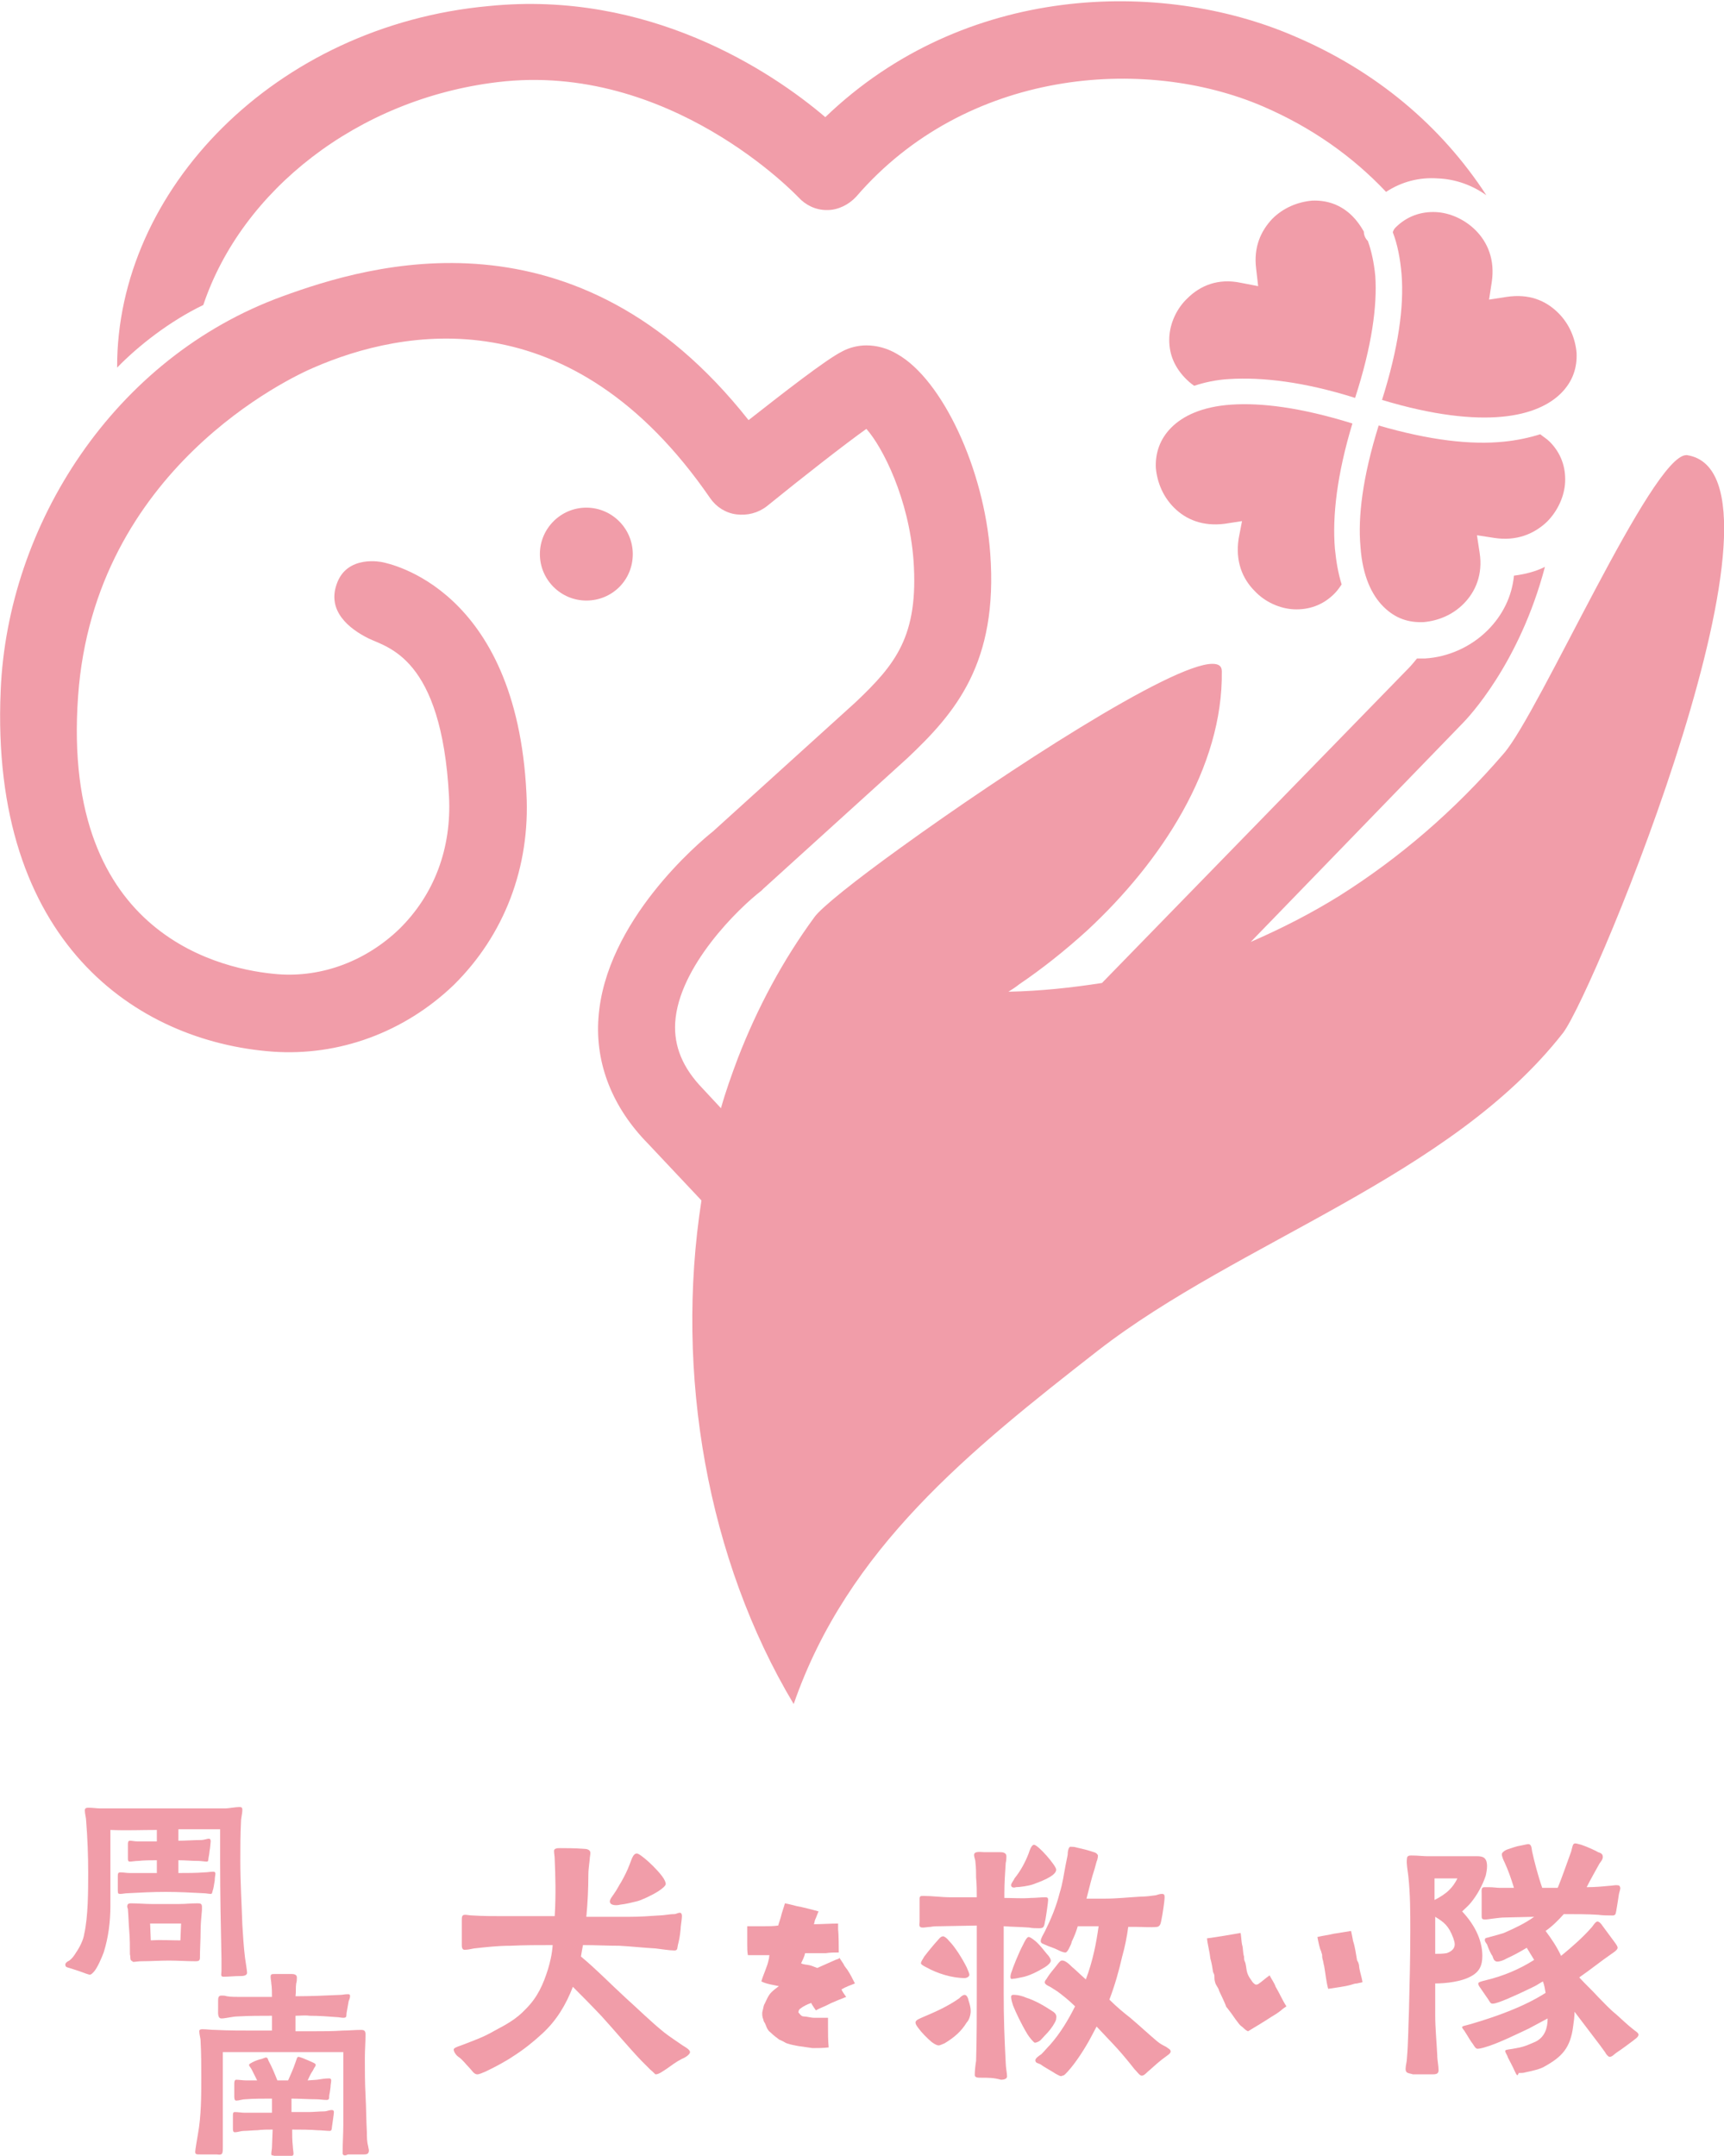 <?xml version="1.0" encoding="utf-8"?>
<!-- Generator: Adobe Illustrator 27.0.1, SVG Export Plug-In . SVG Version: 6.00 Build 0)  -->
<svg version="1.1" id="レイヤー_1" xmlns="http://www.w3.org/2000/svg" xmlns:xlink="http://www.w3.org/1999/xlink" x="0px"
	 y="0px" viewBox="0 0 256.1 320.2" style="enable-background:new 0 0 256.1 320.2;" xml:space="preserve">
<style type="text/css">
	.st0{fill:#F19DA9;}
</style>
<g>
	<path class="st0" d="M32.9,292.7c0-0.5,0-1.2,0-1.7c-0.1-4.8-0.2-9.6-0.2-14.4c0-1.6,0-3.3,0-4.9c-2.1,0-4.1,0-6.2,0v1.7
		c1.1,0,2.2-0.1,3.3-0.1c0.5,0,1-0.2,1.2-0.2c0.2,0,0.3,0.1,0.3,0.4l-0.1,1c-0.1,0.5-0.1,0.9-0.2,1.3c-0.1,0.5,0,0.7-0.3,0.7
		c-0.3,0-0.9-0.1-1.2-0.1c-1,0-2-0.1-3-0.1v1.9c1.3,0,2.6,0,3.9-0.1c0.4,0,0.8-0.1,1.3-0.1c0.2,0,0.3,0.1,0.3,0.3
		c0,0.2-0.1,0.5-0.1,1c-0.1,0.6-0.2,1.3-0.3,1.5c-0.1,0.4-0.1,0.5-0.3,0.5c-0.3,0-0.7-0.1-1-0.1c-1.9-0.1-3.8-0.2-5.7-0.2
		c-1.9,0-3.8,0.1-5.7,0.2c-0.3,0-0.7,0.1-1,0.1c-0.3,0-0.4,0-0.4-0.5v-2.2c0-0.4,0.1-0.5,0.4-0.5c0.4,0,0.9,0.1,1.4,0.1
		c1.3,0,2.7,0,4,0v-1.9c-0.9,0-1.8,0-2.8,0.1c-0.4,0-0.9,0.1-1.2,0.1c-0.3,0-0.3-0.2-0.3-0.5v-2c0-0.3,0-0.6,0.3-0.6
		c0.3,0,0.7,0.1,1.1,0.1c1,0,2,0,2.9,0v-1.7c-2.3,0-4.6,0.1-6.9,0c0,1.7,0,3.5,0,5.3c0,2,0,4,0,6c0,2.3-0.3,4.7-1,6.9
		c-0.3,0.8-0.9,2.2-1.4,2.8c-0.2,0.2-0.4,0.5-0.7,0.5c0,0-0.4-0.1-0.9-0.3c-0.8-0.3-1.8-0.6-2.1-0.7c-0.3-0.1-0.6-0.1-0.6-0.5
		c0-0.3,0.4-0.5,0.6-0.6c0.4-0.3,0.7-0.7,1-1.2c0.5-0.7,1.1-1.9,1.2-2.7c0.6-2.6,0.6-6.5,0.6-9.2c0-2.5-0.1-5.1-0.3-7.6
		c0-0.5-0.2-1.1-0.2-1.6c0-0.4,0.3-0.4,0.6-0.4c0.6,0,1.2,0.1,1.7,0.1l18.6,0c0.4,0,1.5-0.2,2-0.2c0.3,0,0.5,0,0.5,0.4
		c0,0.6-0.2,1.2-0.2,1.8c-0.1,1.9-0.1,3.9-0.1,5.8c0,3.2,0.2,6.4,0.3,9.5c0.1,1.6,0.2,3.3,0.4,4.9c0.1,0.7,0.3,1.9,0.3,2.2
		c0,0.5-0.7,0.5-1.1,0.5c-0.8,0-1.6,0.1-2.4,0.1C32.7,293.6,32.9,293.2,32.9,292.7 M19.5,291.2c-0.2-0.1-0.1-0.7-0.2-0.9
		c0-1.2,0-2.3-0.1-3.5c-0.1-1.1-0.1-2.1-0.2-3.2c0-0.1-0.1-0.3-0.1-0.4c0-0.5,0.3-0.5,0.6-0.5c0.8,0,2.2,0.1,3,0.1h4.1
		c1,0,1.7-0.1,2.7-0.1c0.4,0,0.7,0,0.7,0.5c0,0.2,0,0.3,0,0.5c-0.1,1.1-0.2,2.1-0.2,3.2c0,1.3-0.1,2.6-0.1,3.9
		c0,0.4-0.2,0.5-0.6,0.5c-1.4,0-2.7-0.1-4-0.1c-1.4,0-2.7,0.1-4.1,0.1c-0.4,0-0.9,0.1-1.3,0.1C19.8,291.3,19.6,291.3,19.5,291.2
		 M26.8,288.2l0.1-2.5h-4.6l0.1,2.5C23.9,288.1,25.4,288.2,26.8,288.2"/>
	<path class="st0" d="M50.9,319.9c0-0.1,0-0.2,0-0.3c0-1.3,0.1-2.7,0.1-4.1c0-3.5,0-7.1,0-10.7H33.1c0,2.1,0,4.2,0,6.4
		c0,2.5,0,5.4,0,7.8c0,1-0.1,1.1-0.9,1h-2.4c-0.6,0-0.8,0-0.8-0.4c0-0.3,0.3-2,0.4-2.6c0.5-2.8,0.5-5.6,0.5-8.4c0-1.8,0-3.6-0.1-5.4
		c0-0.5-0.2-1-0.2-1.5c0-0.3,0.3-0.3,0.5-0.3c0.6,0,1.2,0.1,1.9,0.1c2,0.1,3.8,0.1,5.8,0.1h2.6v-2.2c-1.7,0-3.4,0-5.1,0.1
		c-0.7,0-1.8,0.3-2.4,0.3c-0.6,0-0.5-0.9-0.5-1.3v-1.3c0-0.4,0-0.8,0.5-0.8c0.3,0,0.5,0,0.8,0.1c0.6,0.1,1.3,0.1,1.9,0.1
		c1.6,0,3.2,0,4.8,0c0-0.7,0-1.4-0.1-2c0-0.3-0.1-0.6-0.1-1c0-0.4,0.2-0.4,0.6-0.4h2.6c0.3,0,0.7,0.1,0.7,0.5c0,0.3,0,0.6-0.1,0.9
		c-0.1,0.7,0,1.2-0.1,1.9c2.2,0,4.4-0.1,6.6-0.2c0.4,0,0.7-0.1,1.1-0.1c0.3,0,0.4,0,0.4,0.3c0,0.2-0.1,0.5-0.2,0.7
		c-0.1,0.5-0.2,1.2-0.3,1.7c-0.1,0.5,0.1,0.8-0.5,0.8c-0.3,0-0.7-0.1-1-0.1c-1.3-0.1-2.6-0.2-4-0.2c-0.7-0.1-1.4,0-2.1,0v2.3h2.6
		c1.5,0,2.9,0,4.4-0.1c0.9,0,1.8-0.1,2.7-0.1c0.5,0,0.7,0.1,0.7,0.7c0,1.1-0.1,2.3-0.1,3.5c0,1.8,0,3.7,0.1,5.5
		c0.1,1.8,0.1,3.7,0.2,5.5c0,0.7,0,1.4,0.2,2.1c0,0.2,0.1,0.4,0.1,0.6c0,0.5-0.3,0.6-0.7,0.6h-2.4C51.3,320.2,51,320.2,50.9,319.9
		 M40.3,319.9c0-0.3,0.1-0.7,0.1-1l0.1-2.6c-0.8,0-1.5,0-2.3,0.1c-0.6,0-1.4,0.1-2,0.1c-0.4,0-0.9,0.2-1.3,0.2
		c-0.3,0-0.3-0.3-0.3-0.6c0-0.4,0-1.4,0-1.8c0-0.4,0-0.6,0.3-0.6c0.4,0,1,0.1,1.4,0.1c0.6,0,1.3,0,1.9,0c0.7,0,1.5,0,2.2,0l0-2.1
		c-1.4,0-2.7,0-4,0.1c-0.4,0-0.9,0.2-1.3,0.2c-0.3,0-0.3-0.4-0.3-0.7v-1.7c0-0.3,0-0.7,0.3-0.7c0.4,0,1,0.1,1.5,0.1
		c0.5,0,1.1,0,1.6,0c-0.1-0.2-0.5-1-0.8-1.6c-0.2-0.4-0.4-0.5-0.4-0.7c0-0.2,0.4-0.3,0.5-0.4c0.4-0.2,0.9-0.4,1.4-0.5
		c0.3-0.1,0.5-0.2,0.6-0.2c0.3,0,0.3,0.3,0.4,0.5c0.5,0.9,0.9,1.9,1.3,2.9l1.6,0c0.4-0.9,0.8-1.8,1.1-2.7c0.1-0.2,0.2-0.8,0.4-0.8
		c0.2,0,0.4,0.1,0.7,0.2c0.5,0.2,1.2,0.5,1.4,0.6c0.2,0.1,0.5,0.2,0.5,0.4c0,0.1-0.1,0.3-0.2,0.4c-0.1,0.2-0.3,0.6-0.4,0.7
		c-0.3,0.5-0.3,0.6-0.6,1.2l1.4-0.1c0.6-0.1,1.2-0.2,1.8-0.2c0.2,0,0.3,0.1,0.3,0.3c0,0.3-0.1,0.6-0.1,1c-0.1,0.7-0.1,0.8-0.2,1.3
		c0,0.4,0,0.6-0.4,0.6c-0.5,0-1-0.1-1.5-0.1c-1.3,0-2.5-0.1-3.7-0.1v2c0.8,0,1.6,0,2.5,0c0.8,0,1.6-0.1,2.4-0.1
		c0.3,0,0.7-0.2,1.1-0.2c0.2,0,0.3,0.1,0.3,0.3c0,0.3-0.2,1.5-0.3,2.3c0,0.3-0.1,0.5-0.3,0.5c-0.5,0-1.2-0.1-1.8-0.1
		c-1.3-0.1-2.5-0.1-3.8-0.1c0,0.8,0,1.6,0.1,2.5c0,0.3,0.1,0.8,0.1,1.1c0,0.3-0.2,0.3-0.4,0.3h-2.4
		C40.4,320.1,40.3,320.2,40.3,319.9"/>
	<path class="st0" d="M125,295.5c0.2,0.4,0.4,0.7,0.7,1.1c-0.8,0.3-1.5,0.6-2.2,0.9c-0.2,0.1-0.4,0.2-0.6,0.3
		c-0.6,0.3-1.2,0.5-1.7,0.8c-0.2-0.3-0.5-0.7-0.7-1.1c-0.6,0.2-1.2,0.5-1.7,0.9c-0.1,0.1-0.2,0.3-0.2,0.5c0.2,0.2,0.4,0.6,0.8,0.6
		c0.5,0,1,0.2,1.6,0.2c0.7,0,1.3,0,2,0v1.3c0,1.1,0,2,0.1,3.1c-0.8,0.1-1.7,0.1-2.4,0.1c-0.7-0.1-1.4-0.2-2.1-0.3
		c-0.6-0.1-1.1-0.2-1.7-0.4c-0.3-0.1-0.5-0.3-0.8-0.4c-0.1-0.1-0.3-0.1-0.4-0.2c-0.4-0.3-0.8-0.6-1.1-0.9c-0.2-0.2-0.4-0.3-0.5-0.5
		c-0.3-0.4-0.3-0.8-0.6-1.2c-0.1-0.2-0.1-0.4-0.2-0.6c-0.1-0.4-0.1-0.8,0-1.1c0.1-0.3,0.1-0.7,0.3-1c0.3-0.6,0.5-1.2,1-1.7
		c0.3-0.3,0.7-0.6,1.1-0.9c-0.9-0.2-1.8-0.3-2.6-0.7c0.3-1.1,0.9-2.2,1.1-3.3c0.1-0.3,0-0.2,0.1-0.6c-0.5,0-1,0-1.4,0
		c-0.6,0-1.2,0-1.8,0c-0.1-0.5-0.1-1.1-0.1-1.6c0-0.9,0-2.1,0-2.7c0.8,0,1.7,0,2.5,0c0.7,0,1.4,0,2.1-0.1c0.1-0.4,0.3-0.9,0.4-1.3
		c0.1-0.5,0.5-1.6,0.6-2c0.6,0.1,1.3,0.3,1.7,0.4c0.7,0.1,3,0.7,3.3,0.8c-0.2,0.4-0.3,0.8-0.5,1.2c-0.1,0.2-0.1,0.5-0.2,0.7
		c1.2,0,2.4-0.1,3.6-0.1c0,0.3,0,0.6,0,0.9c0.1,0.8,0.1,2.9,0.1,3.4c-0.6,0-1.3,0-1.9,0.1c-1,0-2.1,0-3.1,0
		c-0.1,0.5-0.4,1.1-0.6,1.5c0.3,0.2,0.9,0.2,1.3,0.3c0.4,0.1,0.8,0.3,1.1,0.4c0.9-0.4,1.8-0.8,2.7-1.2c0.2-0.1,0.5-0.1,0.6-0.3
		c0.2,0.3,0.4,0.6,0.6,0.9c0.1,0.3,0.4,0.6,0.6,0.9c0.4,0.6,0.8,1.4,1.1,2C126.5,294.8,125.6,295.1,125,295.5"/>
	<path class="st0" d="M191.1,298c-0.3,0.2-0.6,0.4-0.8,0.6c-0.5,0.4-1,0.7-1.5,1c-0.9,0.6-2.4,1.5-3.4,2.1c-0.3-0.1-0.6-0.4-0.8-0.6
		c-0.3-0.2-0.5-0.4-0.7-0.7c-0.5-0.6-0.9-1.3-1.4-1.9c-0.1-0.2-0.4-0.4-0.4-0.6c-0.1-0.3-0.8-1.8-1-2.2c-0.1-0.5-0.5-0.8-0.6-1.3
		c-0.1-0.3-0.1-0.6-0.1-0.9c0-0.2-0.1-0.4-0.2-0.6c-0.1-0.7-0.2-1.3-0.4-2c-0.1-1-0.4-2-0.5-3c1.5-0.2,3.3-0.5,5-0.8
		c0.1,0.7,0.1,1.1,0.2,1.7c0.2,0.6,0.1,1.2,0.3,1.8c0,0.2,0,0.5,0.1,0.7c0.2,0.4,0.2,0.9,0.3,1.4c0.1,0.5,0.3,0.9,0.6,1.3
		c0.2,0.3,0.3,0.5,0.6,0.7c0.1,0.1,0.3,0.1,0.5,0c0.6-0.4,1.1-0.9,1.7-1.3c0.3,0.6,0.7,1.1,0.9,1.7
		C190.1,296.1,190.5,297.1,191.1,298 M201.9,292.1c0.1,0.8,0.4,1.6,0.5,2.3c-0.2,0.1-0.5,0.1-0.8,0.2c-0.3,0-0.6,0.1-0.9,0.2
		c-1.1,0.3-2.2,0.4-3.4,0.6c-0.3-1.1-0.4-2.3-0.6-3.4c-0.1-0.3-0.1-0.6-0.2-0.9c-0.1-0.3-0.1-0.6-0.1-0.8c-0.1-0.2-0.1-0.4-0.2-0.6
		c-0.1-0.1-0.4-1.4-0.5-2c0.8-0.2,1.7-0.3,2.5-0.5c0.8-0.1,1.8-0.3,2.5-0.4c0.1,0.5,0.2,0.9,0.3,1.5c0.3,0.9,0.4,1.8,0.6,2.9
		C201.7,291.3,201.9,291.7,201.9,292.1"/>
	<path class="st0" d="M96.6,307.4c-0.5-0.5-1.1-1.1-1.3-1.3c-2-2.1-3.9-4.4-5.9-6.6c-1.8-1.9-2.8-2.9-4.3-4.4c-1,2.6-2.4,5-4.6,7
		c-1.3,1.2-2.8,2.4-4.4,3.4c-0.7,0.5-2.7,1.6-4,2.2c-0.5,0.2-0.9,0.4-1.2,0.4c-0.5,0-0.8-0.6-1.2-1c-0.5-0.5-1-1.2-1.6-1.6
		c-0.3-0.2-0.7-0.7-0.7-1.1c0-0.2,0.5-0.4,1.1-0.6c1.8-0.7,3.3-1.2,5-2.2c1.7-0.9,3.2-1.7,4.6-3.2c1.8-1.8,2.6-3.7,3.3-5.9
		c0.3-1,0.6-2.2,0.7-3.6c-2.1,0-4.2,0-6.3,0.1c-1.8,0-3.6,0.2-5.4,0.4c-0.5,0.1-0.9,0.2-1.4,0.2c-0.4,0-0.4-0.5-0.4-0.8v-3.5
		c0-0.6,0-0.9,0.5-0.9c0.3,0,0.7,0.1,1.1,0.1c1.5,0.1,3,0.1,4.5,0.1h7.7c0.2-3.1,0.1-6.2,0-8.5c0-0.4-0.1-0.8-0.1-1.2
		c0-0.4,0.6-0.4,0.9-0.4c0.7,0,2.3,0,3.5,0.1c0.4,0,1,0.1,1,0.6c0,0.3-0.1,0.7-0.1,1c-0.1,1-0.2,1.5-0.2,2.3c0,2-0.1,4.1-0.3,6.2
		h6.4c1.5,0,3-0.1,4.4-0.2c0.7,0,1.5-0.2,2.3-0.2c0.2,0,0.5-0.2,0.8-0.2c0.2,0,0.3,0.2,0.3,0.5c0,0.5-0.2,1.5-0.2,2
		c-0.1,1-0.2,1.5-0.4,2.3c-0.1,0.4,0,0.8-0.5,0.8c-0.8,0-1.9-0.2-2.8-0.3c-1.8-0.1-3.6-0.3-5.4-0.4c-1.8,0-3.6-0.1-5.4-0.1
		c-0.1,0.5-0.2,1.1-0.3,1.7c2.4,2,4.1,3.8,6.6,6.1c1.9,1.7,3.8,3.6,5.8,5.2c0.9,0.7,1.7,1.2,2.7,1.9c0.3,0.2,1.1,0.6,1.1,1
		c0,0.4-0.9,0.9-1.2,1c-0.8,0.4-1.6,1-2.3,1.5c-0.5,0.3-1.1,0.8-1.6,0.8C97.3,308.1,97,307.7,96.6,307.4 M90.6,282.5
		c-0.1-0.3,0.4-0.9,0.6-1.2c0.5-0.7,0.7-1.2,1.1-1.8c0.5-0.9,0.9-1.7,1.2-2.5c0.3-0.7,0.5-1.7,1.1-1.7c0.2,0,0.5,0.2,1,0.6
		c0.9,0.7,2,1.8,2.7,2.7c0.4,0.5,0.6,1,0.6,1.2c0,0.3-0.5,0.7-1.1,1.1c-1.1,0.7-2.7,1.4-3.2,1.5c-0.8,0.2-1.6,0.4-2.5,0.5
		C91.8,283,90.7,283.1,90.6,282.5"/>
	<path class="st0" d="M138.4,303.3c-0.7-0.6-1.5-1.4-2-2.1c-0.3-0.4-0.4-0.6-0.4-0.8c0-0.4,0.7-0.6,1.1-0.8c1.9-0.8,3.7-1.6,5.4-2.8
		c0.2-0.2,0.5-0.5,0.8-0.5c0.3,0,0.5,0.4,0.6,0.9c0.2,0.6,0.3,1.1,0.3,1.5c0,0.5-0.2,1.3-0.6,1.7c-0.8,1.3-1.8,2.2-3.3,3.1
		c-0.3,0.1-0.6,0.3-0.9,0.3C139.2,303.8,138.8,303.6,138.4,303.3 M145.7,308.6c-0.4,0-0.9,0-0.9-0.4c0-0.7,0.1-1.5,0.2-2.1
		c0.1-3.4,0.1-6.8,0.1-10.2c0-3.3,0-6.6,0-9.9l-5.4,0.1c-0.5,0-1,0-1.5,0.1c-0.3,0-0.8,0.1-1.1,0.1c-0.7,0-0.5-0.4-0.5-0.9
		c0-0.9,0-2.4,0-3.4c0-0.4,0.2-0.4,0.6-0.4c1.3,0,2.7,0.2,4,0.2c1.3,0,2.6,0,3.9,0c0-1,0-1.9-0.1-2.9c0-0.8,0-1.4-0.1-2.3
		c0-0.4-0.2-0.7-0.2-1.1c0-0.6,1.1-0.4,1.5-0.4l2.4,0c0.4,0,0.9,0.1,0.9,0.6c0,0.3,0,0.6-0.1,1c-0.1,1.5-0.2,3-0.2,4.5v0.7
		c1.3,0,2.6,0.1,3.9,0c0.7,0,1.5-0.1,2.2-0.1c0.3,0,0.4,0.1,0.4,0.4c0,0.3-0.3,2.4-0.4,2.9c-0.1,0.3-0.1,1-0.4,1.2
		c-0.2,0.1-0.4,0.1-0.5,0.1c-0.5,0-1,0-1.5-0.1c-1.3-0.1-2.5-0.1-3.8-0.2v9.9c0,3.8,0.1,6.5,0.3,10.4c0,0.6,0.2,1.6,0.2,2
		c0,0.4-0.5,0.5-0.9,0.5C147.6,308.6,146.9,308.6,145.7,308.6 M137.6,292.2c-0.2-0.1-0.8-0.4-0.8-0.6c0-0.2,0.2-0.5,0.5-1
		c0.6-0.8,1.7-2.1,1.9-2.3c0.2-0.2,0.5-0.7,0.9-0.7c0.2,0,0.6,0.3,0.9,0.7c0.9,0.9,2,2.7,2.6,3.9c0.2,0.5,0.4,0.9,0.4,1.1
		c0,0.3-0.4,0.5-0.7,0.5C141.4,293.8,139.2,293.1,137.6,292.2 M150.1,293.6c0-0.2,0.1-0.6,0.2-0.8c0.1-0.4,1-2.7,1.7-4
		c0.1-0.2,0.5-1.1,0.8-1.1c0.2,0,0.5,0.2,1,0.6c0.7,0.6,1.2,1.3,1.7,1.9c0.4,0.4,0.6,0.8,0.6,1c0,0.3-0.4,0.7-0.9,1
		c-1,0.6-2.3,1.3-3.5,1.5c-0.5,0.1-0.9,0.2-1.2,0.2C150.2,294,150.1,293.9,150.1,293.6 M152.6,302.1c-0.9-1.5-1.7-3.2-2.1-4.2
		c-0.1-0.3-0.3-0.9-0.3-1.3c0-0.4,0.4-0.3,0.6-0.3c0.4,0,1.2,0.2,1.6,0.4c1.3,0.4,2.7,1.2,3.9,2c0.5,0.3,0.7,0.6,0.6,1.1
		c0,0.3-0.2,0.6-0.5,1.1c-0.6,0.9-0.9,1.1-1.8,2.1c-0.2,0.2-0.6,0.4-0.9,0.4C153.5,303.3,152.9,302.6,152.6,302.1 M150.2,280
		c0-0.3,0.4-0.7,0.5-1c0.9-1.1,1.6-2.4,2.1-3.7c0.1-0.3,0.4-1.3,0.8-1.3c0.6,0,3.3,3.1,3.3,3.7c0,1-2.7,1.9-3.5,2.2
		c-0.6,0.2-1.9,0.4-2.5,0.4C150.7,280.4,150.2,280.4,150.2,280 M156.8,308c-0.6-0.4-1.9-1.1-2.1-1.3c-0.4-0.3-0.9-0.2-0.9-0.7
		c0-0.3,0.6-0.7,0.9-0.9c0.5-0.5,0.9-1,1.3-1.4c1.5-1.7,2.7-3.7,3.7-5.7c-0.9-0.9-1.8-1.6-2.6-2.2c-0.3-0.2-0.8-0.5-1.1-0.7
		c-0.2-0.1-0.7-0.3-0.8-0.6c0-0.4,0.2-0.4,0.4-0.8c0.3-0.5,0.9-1.2,1.3-1.7c0.3-0.4,0.6-0.8,0.8-0.8c0.5-0.1,1.2,0.6,1.5,0.9
		c0.6,0.5,1.3,1.2,2.1,1.9c0.5-1.3,0.9-2.7,1.2-4c0.3-1.3,0.5-2.5,0.7-3.9h-3.1c-0.2,0.7-0.5,1.5-0.9,2.3c0,0.2-0.2,0.6-0.4,1
		c-0.2,0.4-0.4,0.6-0.5,0.6c-0.4,0-0.8-0.2-1.2-0.4c-0.6-0.3-1.3-0.5-1.5-0.6c-0.6-0.3-1-0.3-1-0.7c0-0.4,0.4-1,0.6-1.4
		c0.9-1.8,1.7-3.7,2.2-5.7c0.5-1.6,0.6-2.7,0.9-4.2c0.1-0.5,0.2-1,0.3-1.5c0-0.4,0.1-1.3,0.5-1.2c0.1,0,0.5,0,0.8,0.1
		c0.9,0.2,1.7,0.4,2.6,0.7c0.4,0.1,0.6,0.4,0.6,0.5c0,0.3-0.1,0.7-0.2,0.9c-0.1,0.4-0.2,0.7-0.3,1.1c-0.5,1.5-0.7,2.5-1.2,4.4h2.8
		c1.7,0,3.5-0.2,5.3-0.3c0.7,0,1.5-0.1,2.2-0.2c0.3-0.1,0.6-0.2,0.9-0.2c0.4,0,0.4,0.2,0.4,0.6c0,0.4-0.3,2.5-0.5,3.4
		c-0.1,0.5-0.2,0.8-0.6,0.9c-1,0.1-2.1,0-3,0c-0.4,0-0.9,0-1.3,0c-0.2,1.5-0.5,3-0.9,4.4c-0.5,2.2-1.1,4.3-1.9,6.4
		c1.1,1.1,2.2,2,3.1,2.7c1.3,1.1,2.7,2.4,4,3.5c0.5,0.4,0.9,0.6,1.3,0.8c0.4,0.3,0.7,0.4,0.7,0.7c0,0.2-0.2,0.4-0.5,0.6l-0.8,0.6
		c-0.9,0.7-1.7,1.5-2.1,1.8c-0.3,0.3-0.6,0.6-0.9,0.6c-0.3,0-0.7-0.6-1.1-1c-0.7-0.9-1.6-2-2.5-3c-0.9-1-1.9-2-3.1-3.3l-0.9,1.7
		c-0.8,1.5-2.2,3.7-3.4,5c-0.3,0.3-0.5,0.6-0.8,0.6C157.6,308.5,157.2,308.2,156.8,308"/>
	<path class="st0" d="M208.8,307.3c0-0.5,0.2-1.1,0.2-1.6c0.2-2.3,0.2-4.7,0.3-7c0.1-4,0.2-7.9,0.2-11.9c0-2.8,0-5.5-0.3-8.2
		c-0.1-0.8-0.3-1.9-0.2-2.5c0-0.6,0.5-0.5,1-0.5c0.5,0,1.5,0.1,2,0.1c1.8,0,3.6,0,5.4,0c0.6,0,1.4,0,2,0c0.9,0,1.5,0.2,1.5,1.5
		c0,0.4-0.1,1-0.2,1.4c-0.5,1.5-1.3,2.9-2.2,4c-0.4,0.5-0.8,0.8-1.3,1.3c1.7,1.8,3,4.1,3,6.6c0,1.4-0.4,2.4-1.8,3.1
		c-1.3,0.7-3.5,1-5.2,1c0,1.6,0,3.1,0,4.7c0,1.9,0.2,3.9,0.3,5.9c0,0.8,0.2,1.6,0.2,2.3c0,0.6-0.5,0.6-1,0.6h-2.8
		C209.3,307.9,208.8,308,208.8,307.3 M215.3,280.7c0.4-0.4,0.8-0.9,1.2-1.7h-3.4c0,1.1,0,2.1,0,3.2
		C213.9,281.8,214.7,281.3,215.3,280.7 M214.9,290.1c0.6-0.2,1.2-0.6,1.2-1.3c0-0.3-0.1-0.6-0.2-0.9c-0.7-1.9-1.4-2.4-2.7-3.2v5.5
		C213.7,290.2,214.3,290.2,214.9,290.1 M225,307.6c-0.3-0.7-0.7-1.4-1-2c-0.1-0.4-0.4-0.7-0.4-1c0-0.2,0.8-0.2,1.7-0.4
		c1.2-0.2,2-0.6,2.9-1c1.3-0.7,1.7-2,1.7-3.4c-0.9,0.5-1.9,1-2.8,1.5c-1.3,0.6-4.7,2.3-6.6,2.8c-0.3,0.1-0.8,0.2-1,0.2
		c-0.3,0-0.5-0.4-0.7-0.7c-0.4-0.5-0.7-1.1-1.1-1.7c-0.2-0.4-0.5-0.6-0.5-0.8c0-0.2,0.4-0.2,1.4-0.5c3.7-1.1,7.7-2.5,11-4.6
		c-0.1-0.6-0.2-1.2-0.4-1.7c-0.4,0.2-0.8,0.5-1.2,0.7c-0.8,0.4-3.9,1.9-5.4,2.4c-0.3,0.1-0.6,0.2-0.9,0.2c-0.3,0-0.4-0.3-0.6-0.6
		l-1.1-1.6c-0.2-0.3-0.4-0.5-0.4-0.8c0-0.2,0.4-0.3,1.2-0.5c2.5-0.6,4.9-1.6,7.1-3l-1.1-1.8c-1,0.6-1.9,1.1-3,1.6
		c-0.3,0.2-1.3,0.6-1.6,0.4c-0.3-0.1-0.4-0.5-0.5-0.8c-0.2-0.2-0.6-1.1-0.8-1.7c-0.2-0.3-0.4-0.5-0.3-0.8c0-0.2,0.5-0.2,0.7-0.3
		c0.8-0.2,1.8-0.5,2.1-0.6c1.6-0.7,3.1-1.4,4.5-2.4l-4.3,0.1c-1,0-2.5,0.3-3,0.3c-0.5,0-0.5-0.2-0.5-0.6v-3.2c0-0.5-0.1-1,0.4-1
		c0.2,0,0.5,0,0.7,0c0.6,0,1.2,0.1,1.6,0.1h2.1c-0.4-1.3-0.8-2.5-1.4-3.8c-0.1-0.2-0.4-0.8-0.4-1.2c0-0.2,0.3-0.5,0.8-0.7
		c0.6-0.2,1.4-0.5,2.1-0.6c0.5-0.1,0.9-0.2,1-0.2c0.5,0,0.5,0.5,0.6,1.1c0.3,1.4,0.9,3.7,1.5,5.4h2.3c0.7-1.7,1.3-3.5,2-5.4
		c0.2-0.7,0.2-1.2,0.6-1.2c0.2,0,0.5,0.1,0.9,0.2c0.9,0.3,2.2,0.9,2.5,1.1c0.3,0.1,0.7,0.2,0.7,0.7c0,0.4-0.3,0.7-0.5,1
		c-0.6,1.1-1.3,2.3-1.9,3.5c1.2,0,2.3-0.1,3.3-0.2c0.3,0,0.8-0.1,1.1-0.1c0.5,0,0.5,0.1,0.6,0.4c0,0.2-0.1,0.5-0.2,0.9
		c-0.1,0.7-0.3,1.9-0.4,2.5c-0.1,0.5-0.1,0.7-0.6,0.7c-0.6,0-1.4,0-2.1-0.1c-1.5-0.1-3.4-0.1-5.1-0.1c-0.8,0.9-1.7,1.8-2.7,2.5
		c0.9,1.2,1.7,2.4,2.3,3.7c1.6-1.3,3.3-2.8,4.6-4.3c0.1-0.1,0.5-0.8,0.8-0.8c0.3,0,0.6,0.4,0.8,0.7c0.3,0.4,1.1,1.5,1.7,2.3
		c0.3,0.4,0.5,0.7,0.5,0.9c0,0.3-0.6,0.7-0.9,0.9c-1.6,1.1-3.2,2.4-4.8,3.5c0.9,1,1.9,1.9,2.8,2.9c0.9,0.9,1.7,1.8,2.7,2.6
		c0.8,0.7,1.6,1.5,2.5,2.2c0.2,0.2,0.8,0.5,0.8,0.8c0,0.4-0.6,0.7-0.8,0.9c-0.8,0.6-1.6,1.2-2.5,1.8c-0.3,0.2-0.6,0.6-1,0.6
		c-0.2,0-0.6-0.5-0.6-0.6l-0.8-1.1c-1.3-1.7-2.5-3.3-3.8-5c0,0.7-0.1,1.4-0.2,2.1c-0.4,3.3-1.7,4.6-4.2,6c-0.6,0.4-1.9,0.7-2.9,0.9
		c-0.3,0.1-0.6,0.1-1,0.1C225.4,308.5,225.3,308.2,225,307.6"/>
	<path class="st0" d="M94,82.3c0-3.8-3.1-6.9-6.9-6.9c-3.8,0-6.9,3.1-6.9,6.9c0,3.8,3.1,6.9,6.9,6.9C90.9,89.2,94,86.2,94,82.3"/>
	<path class="st0" d="M73.9,12.2c25.6-3.1,44.5,16.9,44.7,17.1c1.1,1.2,2.6,1.9,4.2,1.9c0,0,0.1,0,0.1,0c1.6,0,3.2-0.8,4.3-2
		c16.3-18.9,42.7-21,60.4-13.4c7.2,3.1,13.3,7.4,18.3,12.7c2.3-1.5,4.9-2.2,7.7-2c2.6,0.1,5.1,1,7.2,2.5
		c-6.7-10.3-16.4-18.5-28.7-23.7c-19.6-8.4-48.8-7.8-69.5,12.1c-8.1-6.9-26.3-18.9-50-16.5C40.9,3.8,17.3,28.2,17.4,54.6
		c3.1-3.2,7.8-6.9,12.8-9.3C35.9,28.3,53.1,14.7,73.9,12.2"/>
	<path class="st0" d="M250.6,67.6c0,0-0.1,0-0.1,0c-5.1,0-21.8,38.2-27.1,44.3c-7.4,8.6-15.6,15.6-24.5,21.2
		c-4.2,2.6-8.5,4.8-13.1,6.8l31.4-32.4c0.9-0.9,8.5-8.9,12.3-23.3c-1.4,0.7-3,1.1-4.6,1.3c-0.3,3.1-1.7,5.9-3.9,8.1
		c-2.5,2.5-5.9,4-9.3,4.2c-0.2,0-0.5,0-0.7,0c-0.2,0-0.3,0-0.5,0c-0.8,1-1.3,1.5-1.4,1.6c0,0-0.1,0.1-0.1,0.1L163.7,146
		c-4.5,0.7-9.1,1.2-13.9,1.3c0.5-0.3,1.1-0.7,1.6-1.1c3.4-2.3,6.8-5,10.1-8c11-10.2,20.2-24.2,20-38.5c0-0.8-0.5-1.1-1.4-1.1
		c-6.1,0-30.8,16.1-46.3,27.3c-6.8,4.9-11.8,8.9-12.8,10.3c-4.7,6.4-8.5,13.5-11.4,21c-0.9,2.4-1.8,4.9-2.5,7.4l-2.7-2.9
		c-3-3.1-4.3-6.3-4.1-9.8c0.5-8.3,9.4-17,12.8-19.6c0.1-0.1,0.2-0.2,0.3-0.3l21.4-19.4c7.1-6.7,13.5-14.1,12.3-30.4
		c-0.9-12.5-7.1-25.8-13.8-29.6c-1.5-0.9-3.1-1.3-4.6-1.3c-1.2,0-2.5,0.3-3.6,0.9c-2.4,1.2-8.8,6.2-13.9,10.2
		C85.6,30,54.9,39.3,42,44C16.9,53.1,1.1,78,0.1,102.6c-1.6,37.2,20.1,52.1,40.4,53.6c9.9,0.7,19.6-2.9,26.9-9.9
		c7.5-7.4,11.4-17.5,10.8-28.5c-1.5-30.5-20.5-34.1-21.4-34.3c0,0-5.3-1.2-6.8,3.3c-1.4,4,1.9,6.6,4.7,8c2.8,1.4,10.9,2.7,12,23.5
		c0.4,7.7-2.2,14.6-7.4,19.7c-4.9,4.7-11.4,7.2-18,6.7c-7.6-0.6-32.3-5.2-29.7-41.3C14,69.6,43.3,56,46.6,54.6
		c13.1-5.7,38.2-10.7,58.9,19.4c0.9,1.3,2.3,2.2,3.9,2.4c1.6,0.2,3.2-0.2,4.5-1.2c5.3-4.3,11.7-9.3,14.8-11.5
		c2.4,2.7,6.3,10.3,7,19.5c0.8,11.3-2.7,15.5-8.6,21.1l-21.2,19.2c-1.9,1.5-16,13.3-17,27.7c-0.5,6.8,2.1,13.3,7.3,18.6l8,8.5
		c-4,25.7,0.9,53.4,13.7,74.8c8-23.1,26.1-37.6,45.2-52.5c21-16.3,52.3-25.7,69.1-47.2C236.9,147.2,268.7,70.4,250.6,67.6"/>
	<path class="st0" d="M207.3,33.8c1.7-1.7,3.8-2.4,6-2.3c2.1,0.1,4.3,1.1,5.9,2.7c1.8,1.8,2.9,4.4,2.4,7.7l-0.4,2.6l2.6-0.4
		c3.3-0.5,5.8,0.5,7.7,2.4c1.6,1.6,2.5,3.7,2.7,5.9c0.1,2.1-0.5,4.2-2.3,6c-1.7,1.7-4.5,3.1-8.8,3.5c-4.3,0.4-10.2-0.2-17.8-2.5
		c2.4-7.6,3.3-13.8,2.9-18.7c-0.2-2.3-0.6-4.4-1.3-6.2C207,34.2,207.1,34,207.3,33.8"/>
	<path class="st0" d="M176,56.1c-1.7-1.8-2.4-3.8-2.3-6c0.1-2.1,1.1-4.3,2.7-5.8c1.9-1.9,4.6-3,7.9-2.3l2.6,0.5l-0.3-2.6
		c-0.4-3.2,0.7-5.6,2.4-7.4c1.6-1.6,3.7-2.5,5.9-2.7c2.2-0.1,4.3,0.6,6,2.3c0.6,0.6,1.2,1.4,1.7,2.3c0,0.5,0.2,1,0.6,1.4
		c0.5,1.4,0.9,3.1,1.1,5.2c0.3,4.4-0.5,10.4-3,18.1c-7.6-2.4-13.8-3.1-18.7-2.8c-1.9,0.1-3.7,0.5-5.2,1
		C176.8,56.9,176.4,56.5,176,56.1"/>
	<path class="st0" d="M198.2,88.2c-1.7,1.7-3.8,2.4-6,2.3c-2.1-0.1-4.3-1.1-5.8-2.7c-1.9-1.9-2.9-4.5-2.4-7.8l0.5-2.6l-2.6,0.4
		c-3.2,0.4-5.7-0.6-7.5-2.4c-1.6-1.6-2.5-3.7-2.7-5.9c-0.1-2.2,0.6-4.3,2.3-6c1.7-1.7,4.5-3.1,8.9-3.4c4.4-0.3,10.3,0.4,18,2.8
		c-2.3,7.6-3,13.8-2.6,18.6c0.2,2,0.5,3.7,1,5.3C198.9,87.4,198.6,87.8,198.2,88.2"/>
	<path class="st0" d="M219.8,82.1c0.5,3.2-0.6,5.8-2.4,7.6c-1.6,1.6-3.7,2.5-5.9,2.7c-2.2,0.1-4.2-0.5-6-2.3
		c-1.7-1.7-3.1-4.5-3.4-8.9c-0.4-4.4,0.3-10.3,2.7-18c7.6,2.2,13.7,2.9,18.6,2.4c2-0.2,3.8-0.6,5.4-1.1c0.5,0.4,1,0.7,1.4,1.1
		c1.7,1.7,2.4,3.8,2.3,6c-0.1,2.1-1.1,4.3-2.7,5.9c-1.9,1.8-4.5,2.9-7.8,2.4l-2.6-0.4L219.8,82.1z"/>
</g>
</svg>
